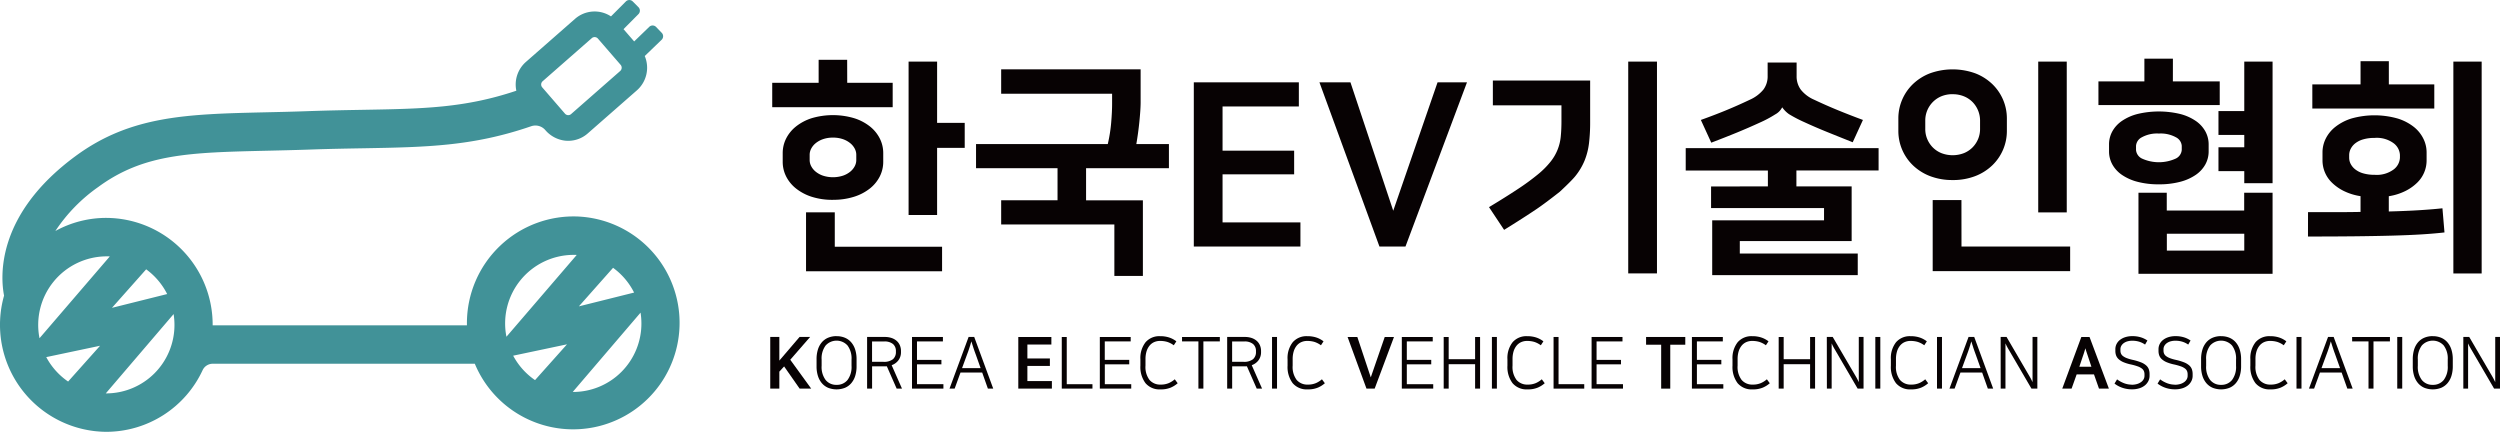 <svg xmlns="http://www.w3.org/2000/svg" xmlns:xlink="http://www.w3.org/1999/xlink" width="220" height="38" viewBox="0 0 220 38">
  <defs>
    <clipPath id="clip-path">
      <rect id="사각형_8" data-name="사각형 8" width="220" height="38" transform="translate(0 0)" fill="none"/>
    </clipPath>
  </defs>
  <g id="logo" transform="translate(0 0)">
    <g id="그룹_1" data-name="그룹 1" transform="translate(0 0)" clip-path="url(#clip-path)">
      <path id="패스_1" data-name="패스 1" d="M50.956,19.057a9.392,9.392,0,0,0-9.867,9.4c0,.057,0,.113,0,.17H18.714c0-.013,0-.026,0-.039a9.4,9.4,0,0,0-9.358-9.413,9.257,9.257,0,0,0-4.485,1.154,14.505,14.505,0,0,1,3.761-3.864c4.008-2.947,8.071-3.042,14.8-3.2,1.186-.027,2.413-.056,3.734-.1,1.762-.063,3.328-.09,4.842-.117,5.5-.1,9.6-.17,14.732-1.938a1.146,1.146,0,0,1,1.242.332,2.7,2.7,0,0,0,1.747.936,2.641,2.641,0,0,0,.272.014,2.6,2.6,0,0,0,1.719-.649l4.326-3.792a2.651,2.651,0,0,0,.692-3.02L58.224,3.5a.432.432,0,0,0,.012-.608l-.5-.519a.425.425,0,0,0-.6-.012L55.806,3.646,54.87,2.565l1.315-1.323a.432.432,0,0,0,0-.608L55.679.126a.426.426,0,0,0-.6,0L53.766,1.443a2.614,2.614,0,0,0-3.161.214L46.279,5.45a2.648,2.648,0,0,0-.841,2.533c-4.529,1.523-8.2,1.588-13.481,1.681-1.458.026-3.11.055-4.9.119-1.3.046-2.516.075-3.693.1-6.881.16-11.852.275-16.711,3.849C-.373,18.9.04,24.379.358,26.015A9.414,9.414,0,0,0,9.358,38a9.364,9.364,0,0,0,8.473-5.426.984.984,0,0,1,.893-.565H41.783a9.369,9.369,0,1,0,9.173-12.951M47.751,7.15l4.326-3.792a.38.38,0,0,1,.538.037l2,2.311a.385.385,0,0,1-.037.541L50.255,10.04A.379.379,0,0,1,49.717,10l-2-2.311A.386.386,0,0,1,47.751,7.15ZM14.711,25.876,9.852,27.09,12.862,23.7a6.064,6.064,0,0,1,1.849,2.178M9.358,22.556q.154,0,.306.008l-6.187,7.2a6.034,6.034,0,0,1,5.881-7.205M4.07,31.426l4.737-1-2.813,3.15a6.061,6.061,0,0,1-1.924-2.15m5.288,3.192H9.309l5.969-6.98a6.088,6.088,0,0,1,.075.95,6.02,6.02,0,0,1-6,6.031M55.8,25.746,50.941,26.96l3.009-3.393A6.058,6.058,0,0,1,55.8,25.746m-5.353-3.32q.154,0,.306.008l-6.186,7.2a6.032,6.032,0,0,1,5.88-7.205M45.159,31.3l4.737-1-2.813,3.15a6.065,6.065,0,0,1-1.924-2.15m5.287,3.192H50.4l5.969-6.98a6.088,6.088,0,0,1,.075.95,6.02,6.02,0,0,1-6,6.031" transform="translate(0 0)" fill="#419298"/>
      <path id="패스_2" data-name="패스 2" d="M224.975,99.08l1.842,2.54H225.8l-1.366-1.954-.42.46v1.494h-.8V97.075h.8v2.08l1.779-2.08h.928Z" transform="translate(-155.432 -67.422)" fill="#070203"/>
      <path id="패스_3" data-name="패스 3" d="M238.388,96.849a1.854,1.854,0,0,1,.746.142,1.5,1.5,0,0,1,.551.407,1.82,1.82,0,0,1,.345.64,2.77,2.77,0,0,1,.119.842V99.5a2.77,2.77,0,0,1-.119.842,1.82,1.82,0,0,1-.345.64,1.5,1.5,0,0,1-.551.407,2.032,2.032,0,0,1-1.491,0,1.505,1.505,0,0,1-.551-.407,1.825,1.825,0,0,1-.345-.64,2.77,2.77,0,0,1-.119-.842v-.624a2.84,2.84,0,0,1,.116-.842,1.781,1.781,0,0,1,.342-.64,1.491,1.491,0,0,1,.555-.407,1.876,1.876,0,0,1,.749-.142m0,4.286a1.185,1.185,0,0,0,.962-.426,1.9,1.9,0,0,0,.354-1.245v-.548a1.9,1.9,0,0,0-.354-1.245,1.3,1.3,0,0,0-1.924,0,1.9,1.9,0,0,0-.354,1.245v.548a1.9,1.9,0,0,0,.354,1.245,1.184,1.184,0,0,0,.962.426" transform="translate(-164.771 -67.265)" fill="#070203"/>
      <path id="패스_4" data-name="패스 4" d="M253.013,99.654a.631.631,0,0,1-.085.006h-1.212v1.96h-.439V97.076h1.56a1.825,1.825,0,0,1,.6.092,1.285,1.285,0,0,1,.448.258,1.082,1.082,0,0,1,.279.394,1.275,1.275,0,0,1,.094.492v.094a1.174,1.174,0,0,1-.22.715,1.254,1.254,0,0,1-.6.438l.909,2.061h-.47Zm-1.3-2.181v1.79h.99a1.27,1.27,0,0,0,.849-.23.818.818,0,0,0,.26-.646v-.063a.794.794,0,0,0-.254-.624,1.154,1.154,0,0,0-.786-.227Z" transform="translate(-174.972 -67.423)" fill="#070203"/>
      <path id="패스_5" data-name="패스 5" d="M267,97.076v.391h-2.281v1.626h2.149v.391h-2.149v1.746h2.325v.391h-2.763V97.076Z" transform="translate(-184.024 -67.422)" fill="#070203"/>
      <path id="패스_6" data-name="패스 6" d="M279,101.62h-.47l-.5-1.412h-1.911l-.514,1.412h-.451l1.679-4.545h.495Zm-2.744-1.8h1.635l-.438-1.229c-.029-.075-.056-.149-.082-.221s-.052-.15-.081-.236-.06-.183-.094-.29l-.119-.381c-.042.147-.08.274-.113.381s-.065.2-.094.29-.056.165-.081.236-.052.145-.082.221Z" transform="translate(-191.596 -67.422)" fill="#070203"/>
      <path id="패스_7" data-name="패스 7" d="M298.011,97.076v.668H295.9v1.223h1.98v.656H295.9v1.33h2.156v.668H295.1V97.076Z" transform="translate(-205.49 -67.422)" fill="#070203"/>
      <path id="패스_8" data-name="패스 8" d="M308.129,97.076v4.154h2.262v.391h-2.7V97.076Z" transform="translate(-214.255 -67.422)" fill="#070203"/>
      <path id="패스_9" data-name="패스 9" d="M321.428,97.076v.391h-2.281v1.626H321.3v.391h-2.149v1.746h2.325v.391h-2.764V97.076Z" transform="translate(-221.927 -67.422)" fill="#070203"/>
      <path id="패스_10" data-name="패스 10" d="M332.206,96.849a2.507,2.507,0,0,1,.8.117,2.1,2.1,0,0,1,.63.337l-.226.347a1.987,1.987,0,0,0-.583-.3,2.184,2.184,0,0,0-.62-.082,1.255,1.255,0,0,0-.555.117,1.118,1.118,0,0,0-.4.328,1.5,1.5,0,0,0-.247.5,2.36,2.36,0,0,0-.085.652v.58a1.881,1.881,0,0,0,.354,1.254,1.227,1.227,0,0,0,.981.41,1.739,1.739,0,0,0,.724-.136,2.039,2.039,0,0,0,.517-.331l.257.347a2.247,2.247,0,0,1-.608.384,2.225,2.225,0,0,1-.9.158,1.611,1.611,0,0,1-1.325-.549,2.367,2.367,0,0,1-.448-1.538v-.561a2.249,2.249,0,0,1,.454-1.5,1.594,1.594,0,0,1,1.282-.533" transform="translate(-230.117 -67.265)" fill="#070203"/>
      <path id="패스_11" data-name="패스 11" d="M345.868,97.076v.391h-1.448v4.154h-.438V97.466h-1.441v-.391Z" transform="translate(-238.522 -67.422)" fill="#070203"/>
      <path id="패스_12" data-name="패스 12" d="M357.359,99.654a.631.631,0,0,1-.085.006h-1.212v1.96h-.439V97.076h1.56a1.824,1.824,0,0,1,.6.092,1.292,1.292,0,0,1,.448.258,1.085,1.085,0,0,1,.279.394,1.275,1.275,0,0,1,.094.492v.094a1.178,1.178,0,0,1-.219.715,1.254,1.254,0,0,1-.6.438l.909,2.061h-.47Zm-1.3-2.181v1.79h.99a1.271,1.271,0,0,0,.849-.23.818.818,0,0,0,.26-.646v-.063a.794.794,0,0,0-.253-.624,1.156,1.156,0,0,0-.786-.227Z" transform="translate(-247.632 -67.423)" fill="#070203"/>
      <rect id="사각형_2" data-name="사각형 2" width="0.439" height="4.544" transform="translate(111.939 29.653)" fill="#070203"/>
      <path id="패스_13" data-name="패스 13" d="M374.856,96.849a2.508,2.508,0,0,1,.8.117,2.094,2.094,0,0,1,.629.337l-.226.347a1.987,1.987,0,0,0-.583-.3,2.184,2.184,0,0,0-.62-.082,1.255,1.255,0,0,0-.555.117,1.117,1.117,0,0,0-.4.328,1.5,1.5,0,0,0-.247.5,2.359,2.359,0,0,0-.085.652v.58a1.882,1.882,0,0,0,.354,1.254,1.227,1.227,0,0,0,.981.41,1.739,1.739,0,0,0,.724-.136,2.04,2.04,0,0,0,.517-.331l.257.347a2.248,2.248,0,0,1-.608.384,2.225,2.225,0,0,1-.9.158,1.611,1.611,0,0,1-1.325-.549,2.367,2.367,0,0,1-.448-1.538v-.561a2.249,2.249,0,0,1,.454-1.5,1.594,1.594,0,0,1,1.282-.533" transform="translate(-259.815 -67.265)" fill="#070203"/>
      <path id="패스_14" data-name="패스 14" d="M390.515,97.076h.858l1.184,3.555,1.228-3.555h.814l-1.7,4.544h-.721Z" transform="translate(-271.928 -67.422)" fill="#070203"/>
      <path id="패스_15" data-name="패스 15" d="M408.957,97.076v.391h-2.281v1.626h2.149v.391h-2.149v1.746H409v.391h-2.764V97.076Z" transform="translate(-282.876 -67.422)" fill="#070203"/>
      <path id="패스_16" data-name="패스 16" d="M421.133,99.471h-2.325v2.15h-.439V97.076h.439V99.03h2.325V97.076h.438v4.545h-.438Z" transform="translate(-291.324 -67.422)" fill="#070203"/>
      <rect id="사각형_3" data-name="사각형 3" width="0.438" height="4.544" transform="translate(131.288 29.653)" fill="#070203"/>
      <path id="패스_17" data-name="패스 17" d="M438.574,96.849a2.507,2.507,0,0,1,.8.117,2.093,2.093,0,0,1,.63.337l-.226.347a1.986,1.986,0,0,0-.583-.3,2.185,2.185,0,0,0-.62-.082,1.257,1.257,0,0,0-.555.117,1.118,1.118,0,0,0-.4.328,1.491,1.491,0,0,0-.248.5,2.349,2.349,0,0,0-.084.652v.58a1.882,1.882,0,0,0,.354,1.254,1.226,1.226,0,0,0,.981.41,1.736,1.736,0,0,0,.723-.136,2.035,2.035,0,0,0,.517-.331l.257.347a2.245,2.245,0,0,1-.608.384,2.222,2.222,0,0,1-.9.158,1.611,1.611,0,0,1-1.325-.549,2.367,2.367,0,0,1-.448-1.538v-.561a2.247,2.247,0,0,1,.454-1.5,1.592,1.592,0,0,1,1.281-.533" transform="translate(-304.185 -67.265)" fill="#070203"/>
      <path id="패스_18" data-name="패스 18" d="M450.647,97.076v4.154h2.262v.391h-2.7V97.076Z" transform="translate(-313.495 -67.422)" fill="#070203"/>
      <path id="패스_19" data-name="패스 19" d="M463.947,97.076v.391h-2.281v1.626h2.149v.391h-2.149v1.746h2.325v.391h-2.763V97.076Z" transform="translate(-321.168 -67.422)" fill="#070203"/>
      <path id="패스_20" data-name="패스 20" d="M480.465,97.076v.681h-1.322v3.864h-.8V97.757h-1.328v-.681Z" transform="translate(-332.16 -67.422)" fill="#070203"/>
      <path id="패스_21" data-name="패스 21" d="M493.021,97.076v.391h-2.281v1.626h2.149v.391h-2.149v1.746h2.325v.391H490.3V97.076Z" transform="translate(-341.412 -67.422)" fill="#070203"/>
      <path id="패스_22" data-name="패스 22" d="M503.8,96.849a2.508,2.508,0,0,1,.8.117,2.091,2.091,0,0,1,.63.337L505,97.65a1.986,1.986,0,0,0-.582-.3,2.187,2.187,0,0,0-.62-.082,1.256,1.256,0,0,0-.555.117,1.119,1.119,0,0,0-.4.328,1.489,1.489,0,0,0-.248.5,2.358,2.358,0,0,0-.084.652v.58a1.881,1.881,0,0,0,.354,1.254,1.226,1.226,0,0,0,.981.41,1.737,1.737,0,0,0,.723-.136,2.041,2.041,0,0,0,.517-.331l.257.347a2.249,2.249,0,0,1-.608.384,2.224,2.224,0,0,1-.9.158,1.61,1.61,0,0,1-1.325-.549,2.366,2.366,0,0,1-.448-1.538v-.561a2.249,2.249,0,0,1,.454-1.5,1.593,1.593,0,0,1,1.281-.533" transform="translate(-349.602 -67.265)" fill="#070203"/>
      <path id="패스_23" data-name="패스 23" d="M518.2,99.471h-2.325v2.15h-.439V97.076h.439V99.03H518.2V97.076h.439v4.545H518.2Z" transform="translate(-358.912 -67.422)" fill="#070203"/>
      <path id="패스_24" data-name="패스 24" d="M529.4,97.076h.52L532,100.631c.038.063.071.125.1.186l.113.236V97.076h.419v4.544h-.52l-2.08-3.568c-.038-.067-.071-.128-.1-.183s-.064-.13-.106-.227v3.977h-.42Z" transform="translate(-368.64 -67.423)" fill="#070203"/>
      <rect id="사각형_4" data-name="사각형 4" width="0.439" height="4.544" transform="translate(165.029 29.653)" fill="#070203"/>
      <path id="패스_25" data-name="패스 25" d="M549.688,96.849a2.508,2.508,0,0,1,.8.117,2.1,2.1,0,0,1,.63.337l-.226.347a1.987,1.987,0,0,0-.583-.3,2.183,2.183,0,0,0-.62-.082,1.255,1.255,0,0,0-.555.117,1.117,1.117,0,0,0-.4.328,1.5,1.5,0,0,0-.247.5,2.357,2.357,0,0,0-.085.652v.58a1.881,1.881,0,0,0,.354,1.254,1.227,1.227,0,0,0,.981.41,1.739,1.739,0,0,0,.724-.136,2.039,2.039,0,0,0,.517-.331l.257.347a2.248,2.248,0,0,1-.608.384,2.225,2.225,0,0,1-.9.158,1.611,1.611,0,0,1-1.325-.549,2.367,2.367,0,0,1-.448-1.538v-.561a2.249,2.249,0,0,1,.454-1.5,1.594,1.594,0,0,1,1.282-.533" transform="translate(-381.557 -67.265)" fill="#070203"/>
      <rect id="사각형_5" data-name="사각형 5" width="0.438" height="4.544" transform="translate(170.456 29.653)" fill="#070203"/>
      <path id="패스_26" data-name="패스 26" d="M568.782,101.62h-.47l-.5-1.412H565.9l-.514,1.412h-.451l1.679-4.545h.5Zm-2.745-1.8h1.636l-.439-1.229q-.044-.113-.081-.221c-.025-.071-.052-.15-.082-.236s-.06-.183-.094-.29-.073-.234-.119-.381c-.042.147-.08.274-.113.381s-.065.2-.094.29-.056.165-.081.236-.052.145-.081.221Z" transform="translate(-393.382 -67.422)" fill="#070203"/>
      <path id="패스_27" data-name="패스 27" d="M579.77,97.076h.52l2.074,3.555c.038.063.071.125.1.186l.113.236V97.076H583v4.544h-.52l-2.08-3.568c-.037-.067-.071-.128-.1-.183s-.064-.13-.106-.227v3.977h-.42Z" transform="translate(-403.713 -67.423)" fill="#070203"/>
      <path id="패스_28" data-name="패스 28" d="M601.737,101.62h-.871l-.439-1.248H598.9l-.445,1.248h-.821l1.679-4.544h.721Zm-2.6-1.922H600.2l-.307-.926c-.054-.152-.1-.278-.128-.382l-.1-.318c-.016.063-.032.12-.047.17s-.03.1-.047.155l-.053.167c-.019.059-.043.128-.072.208Z" transform="translate(-416.155 -67.423)" fill="#070203"/>
      <path id="패스_29" data-name="패스 29" d="M614.26,101.122a1.639,1.639,0,0,0,.473-.063,1.127,1.127,0,0,0,.357-.173.763.763,0,0,0,.223-.252.62.62,0,0,0,.075-.293v-.132a.76.76,0,0,0-.05-.283.567.567,0,0,0-.182-.23,1.329,1.329,0,0,0-.36-.189,4.71,4.71,0,0,0-.592-.167,3.641,3.641,0,0,1-.661-.2,1.524,1.524,0,0,1-.426-.265.846.846,0,0,1-.226-.328,1.14,1.14,0,0,1-.066-.394V98a1.009,1.009,0,0,1,.11-.47,1.085,1.085,0,0,1,.307-.363,1.5,1.5,0,0,1,.47-.236,1.977,1.977,0,0,1,.592-.085,2.457,2.457,0,0,1,.783.11,2.171,2.171,0,0,1,.558.274l-.207.359a1.819,1.819,0,0,0-.5-.249,2.053,2.053,0,0,0-.633-.091,1.515,1.515,0,0,0-.395.05,1.056,1.056,0,0,0-.329.148.785.785,0,0,0-.225.236.593.593,0,0,0-.085.315v.126a.643.643,0,0,0,.053.265.56.56,0,0,0,.176.214,1.358,1.358,0,0,0,.329.177,3.579,3.579,0,0,0,.514.151,4.911,4.911,0,0,1,.727.217,1.561,1.561,0,0,1,.458.268.841.841,0,0,1,.238.34,1.26,1.26,0,0,1,.069.435v.145a1.023,1.023,0,0,1-.106.46,1.161,1.161,0,0,1-.3.378,1.464,1.464,0,0,1-.489.258,2.117,2.117,0,0,1-.655.094,2.56,2.56,0,0,1-.843-.136,2.4,2.4,0,0,1-.692-.369l.225-.372a2.535,2.535,0,0,0,.661.356,1.947,1.947,0,0,0,.63.11" transform="translate(-426.673 -67.265)" fill="#070203"/>
      <path id="패스_30" data-name="패스 30" d="M626.764,101.122a1.64,1.64,0,0,0,.473-.063,1.133,1.133,0,0,0,.357-.173.77.77,0,0,0,.223-.252.623.623,0,0,0,.075-.293v-.132a.767.767,0,0,0-.05-.283.563.563,0,0,0-.182-.23,1.332,1.332,0,0,0-.36-.189,4.737,4.737,0,0,0-.592-.167,3.637,3.637,0,0,1-.661-.2,1.523,1.523,0,0,1-.426-.265.839.839,0,0,1-.226-.328,1.14,1.14,0,0,1-.066-.394V98a1,1,0,0,1,.11-.47,1.086,1.086,0,0,1,.307-.363,1.5,1.5,0,0,1,.47-.236,1.977,1.977,0,0,1,.592-.085,2.452,2.452,0,0,1,.783.11,2.164,2.164,0,0,1,.558.274l-.207.359a1.816,1.816,0,0,0-.5-.249,2.055,2.055,0,0,0-.633-.091,1.518,1.518,0,0,0-.4.05,1.05,1.05,0,0,0-.329.148.783.783,0,0,0-.226.236.593.593,0,0,0-.085.315v.126a.648.648,0,0,0,.053.265.563.563,0,0,0,.176.214,1.369,1.369,0,0,0,.329.177,3.579,3.579,0,0,0,.514.151,4.912,4.912,0,0,1,.727.217,1.56,1.56,0,0,1,.457.268.838.838,0,0,1,.238.34,1.253,1.253,0,0,1,.069.435v.145a1.019,1.019,0,0,1-.107.46,1.159,1.159,0,0,1-.3.378,1.467,1.467,0,0,1-.489.258,2.12,2.12,0,0,1-.655.094,2.559,2.559,0,0,1-.843-.136,2.393,2.393,0,0,1-.692-.369l.226-.372a2.532,2.532,0,0,0,.661.356,1.948,1.948,0,0,0,.63.11" transform="translate(-435.38 -67.265)" fill="#070203"/>
      <path id="패스_31" data-name="패스 31" d="M639.615,96.849a1.856,1.856,0,0,1,.745.142,1.5,1.5,0,0,1,.552.407,1.819,1.819,0,0,1,.344.64,2.778,2.778,0,0,1,.119.842V99.5a2.778,2.778,0,0,1-.119.842,1.819,1.819,0,0,1-.344.64,1.5,1.5,0,0,1-.552.407,2.032,2.032,0,0,1-1.491,0,1.5,1.5,0,0,1-.551-.407,1.81,1.81,0,0,1-.345-.64,2.769,2.769,0,0,1-.119-.842v-.624a2.84,2.84,0,0,1,.116-.842,1.8,1.8,0,0,1,.341-.64,1.5,1.5,0,0,1,.555-.407,1.88,1.88,0,0,1,.749-.142m0,4.286a1.184,1.184,0,0,0,.961-.426,1.9,1.9,0,0,0,.354-1.245v-.548a1.9,1.9,0,0,0-.354-1.245,1.3,1.3,0,0,0-1.923,0,1.9,1.9,0,0,0-.354,1.245v.548a1.9,1.9,0,0,0,.354,1.245,1.185,1.185,0,0,0,.962.426" transform="translate(-444.158 -67.265)" fill="#070203"/>
      <path id="패스_32" data-name="패스 32" d="M653.869,96.849a2.507,2.507,0,0,1,.8.117,2.093,2.093,0,0,1,.63.337l-.226.347a1.987,1.987,0,0,0-.583-.3,2.186,2.186,0,0,0-.62-.082,1.257,1.257,0,0,0-.555.117,1.118,1.118,0,0,0-.4.328,1.489,1.489,0,0,0-.248.5,2.346,2.346,0,0,0-.084.652v.58a1.881,1.881,0,0,0,.354,1.254,1.226,1.226,0,0,0,.981.41,1.736,1.736,0,0,0,.723-.136,2.036,2.036,0,0,0,.517-.331l.257.347a2.245,2.245,0,0,1-.608.384,2.222,2.222,0,0,1-.9.158,1.611,1.611,0,0,1-1.325-.549,2.367,2.367,0,0,1-.448-1.538v-.561a2.247,2.247,0,0,1,.454-1.5,1.592,1.592,0,0,1,1.281-.533" transform="translate(-454.102 -67.265)" fill="#070203"/>
      <rect id="사각형_6" data-name="사각형 6" width="0.439" height="4.544" transform="translate(202.092 29.653)" fill="#070203"/>
      <path id="패스_33" data-name="패스 33" d="M672.961,101.62h-.47l-.5-1.412h-1.911l-.514,1.412h-.451l1.679-4.545h.495Zm-2.745-1.8h1.636l-.439-1.229c-.029-.075-.057-.149-.081-.221s-.052-.15-.081-.236-.061-.183-.094-.29l-.119-.381c-.042.147-.079.274-.113.381s-.065.2-.094.29-.056.165-.081.236-.052.145-.082.221Z" transform="translate(-465.926 -67.422)" fill="#070203"/>
      <path id="패스_34" data-name="패스 34" d="M684.947,97.076v.391H683.5v4.154h-.438V97.466h-1.441v-.391Z" transform="translate(-474.633 -67.422)" fill="#070203"/>
      <rect id="사각형_7" data-name="사각형 7" width="0.438" height="4.544" transform="translate(210.958 29.653)" fill="#070203"/>
      <path id="패스_35" data-name="패스 35" d="M700.96,96.849a1.854,1.854,0,0,1,.745.142,1.5,1.5,0,0,1,.551.407,1.819,1.819,0,0,1,.345.64,2.771,2.771,0,0,1,.119.842V99.5a2.771,2.771,0,0,1-.119.842,1.819,1.819,0,0,1-.345.64,1.5,1.5,0,0,1-.551.407,2.032,2.032,0,0,1-1.491,0,1.505,1.505,0,0,1-.551-.407,1.825,1.825,0,0,1-.345-.64,2.771,2.771,0,0,1-.119-.842v-.624a2.842,2.842,0,0,1,.116-.842,1.781,1.781,0,0,1,.342-.64,1.491,1.491,0,0,1,.554-.407,1.877,1.877,0,0,1,.749-.142m0,4.286a1.185,1.185,0,0,0,.962-.426,1.9,1.9,0,0,0,.354-1.245v-.548a1.9,1.9,0,0,0-.354-1.245,1.3,1.3,0,0,0-1.924,0,1.9,1.9,0,0,0-.354,1.245v.548a1.9,1.9,0,0,0,.354,1.245,1.184,1.184,0,0,0,.962.426" transform="translate(-486.875 -67.265)" fill="#070203"/>
      <path id="패스_36" data-name="패스 36" d="M713.849,97.076h.52l2.074,3.555q.056.094.1.186l.113.236V97.076h.42v4.544h-.52l-2.08-3.568c-.038-.067-.071-.128-.1-.183s-.065-.13-.107-.227v3.977h-.42Z" transform="translate(-497.076 -67.423)" fill="#070203"/>
      <path id="패스_37" data-name="패스 37" d="M230.4,19.251h4V21.4h-10.6V19.251h4.084V17.227h2.51Zm-1.255,10.3a5.952,5.952,0,0,1-1.872-.27,4.324,4.324,0,0,1-1.384-.732,3.194,3.194,0,0,1-.867-1.062,2.848,2.848,0,0,1-.3-1.283v-.762a2.848,2.848,0,0,1,.3-1.283,3.2,3.2,0,0,1,.867-1.062,4.336,4.336,0,0,1,1.384-.731,6.586,6.586,0,0,1,3.735,0,4.331,4.331,0,0,1,1.395.731,3.2,3.2,0,0,1,.866,1.062,2.84,2.84,0,0,1,.3,1.283V26.2a2.84,2.84,0,0,1-.3,1.283,3.2,3.2,0,0,1-.866,1.062,4.319,4.319,0,0,1-1.395.732,5.978,5.978,0,0,1-1.863.27m.16,4.128h9.442v2.164H226.775v-5.19h2.53Zm-.16-9.6a2.6,2.6,0,0,0-.886.14,2.083,2.083,0,0,0-.647.361,1.529,1.529,0,0,0-.388.481,1.158,1.158,0,0,0-.13.521v.481a1.157,1.157,0,0,0,.13.521,1.522,1.522,0,0,0,.388.481,2.064,2.064,0,0,0,.647.36,2.867,2.867,0,0,0,1.773,0,2.059,2.059,0,0,0,.647-.36,1.531,1.531,0,0,0,.388-.481,1.154,1.154,0,0,0,.13-.521v-.481a1.155,1.155,0,0,0-.13-.521,1.537,1.537,0,0,0-.388-.481,2.077,2.077,0,0,0-.647-.361,2.6,2.6,0,0,0-.887-.14m9.164-1.3h2.43v2.2h-2.43v5.911H235.8V17.387h2.51Z" transform="translate(-155.844 -11.965)" fill="#070203"/>
      <path id="패스_38" data-name="패스 38" d="M285.058,31.505h4.96V28.68h-7.172V26.556h11.594a13.212,13.212,0,0,0,.3-1.894q.08-.952.08-1.653v-.882h-9.762V19.983H297.33v2.886q0,.341-.03.781t-.08.942q-.05.5-.119,1t-.149.962h2.868V28.68h-7.291v2.826h5v6.653h-2.51V33.63h-9.961Z" transform="translate(-196.955 -13.879)" fill="#070203"/>
      <path id="패스_39" data-name="패스 39" d="M355.2,23.722v2.124h-6.714v3.888h6.3v2.084h-6.3v4.228h6.853V38.17h-9.383V23.722Z" transform="translate(-240.901 -16.476)" fill="#070203"/>
      <path id="패스_40" data-name="패스 40" d="M382.364,23.722h2.729l3.765,11.3,3.9-11.3h2.59L389.935,38.17h-2.291Z" transform="translate(-266.253 -16.476)" fill="#070203"/>
      <path id="패스_41" data-name="패스 41" d="M431.5,30.557q1.494-.9,2.55-1.6a20.209,20.209,0,0,0,1.763-1.292,7.373,7.373,0,0,0,1.116-1.122,4.153,4.153,0,0,0,.886-2.214q.06-.6.06-1.343V21.6h-6.036V19.415H440.4V23.1a15.206,15.206,0,0,1-.1,1.823,5.978,5.978,0,0,1-.388,1.533,5.557,5.557,0,0,1-.817,1.373c-.352.441-1.365,1.372-1.365,1.372s-1.238.982-2.042,1.523-1.756,1.152-2.859,1.833Zm14.781,5.832h-2.53V17.752h2.53Z" transform="translate(-300.467 -12.329)" fill="#070203"/>
      <path id="패스_42" data-name="패스 42" d="M495.737,28.915v-1.4h-7.231V25.549h16.973v1.964h-7.232v1.4h4.861v4.809h-9.842v1.1h10.379v1.9H490.837V31.9h9.841V30.819h-9.941v-1.9Zm1.255-6.954a1.445,1.445,0,0,1-.6.611,10.306,10.306,0,0,1-1.374.732q-.957.441-1.982.862t-2.281.9l-.916-2q1.175-.421,2.2-.842t2.122-.942a3.233,3.233,0,0,0,1.185-.892,1.931,1.931,0,0,0,.369-1.192V18.014h2.55V19.2a1.972,1.972,0,0,0,.368,1.2,3.03,3.03,0,0,0,1.165.882q1.056.5,2.112.932t2.191.852l-.9,1.964q-1.156-.461-2.222-.892t-2.022-.872a11.612,11.612,0,0,1-1.364-.711,2.435,2.435,0,0,1-.588-.591Z" transform="translate(-340.163 -12.511)" fill="#070203"/>
      <path id="패스_43" data-name="패스 43" d="M554.887,28.172a5.407,5.407,0,0,1-2-.351,4.494,4.494,0,0,1-1.5-.952,4.192,4.192,0,0,1-1.275-3.006V22.742a4.191,4.191,0,0,1,1.275-3.006,4.5,4.5,0,0,1,1.5-.952,5.89,5.89,0,0,1,4,0,4.5,4.5,0,0,1,1.5.952,4.186,4.186,0,0,1,1.275,3.006v1.122a4.188,4.188,0,0,1-1.275,3.006,4.5,4.5,0,0,1-1.5.952,5.407,5.407,0,0,1-2,.351m0-7.555a2.555,2.555,0,0,0-1.006.19,2.3,2.3,0,0,0-1.4,2.114v.762a2.26,2.26,0,0,0,.169.871,2.312,2.312,0,0,0,.478.732,2.265,2.265,0,0,0,.757.511,2.755,2.755,0,0,0,2.012,0,2.255,2.255,0,0,0,.757-.511,2.319,2.319,0,0,0,.479-.732,2.265,2.265,0,0,0,.169-.871v-.762a2.335,2.335,0,0,0-.648-1.6,2.264,2.264,0,0,0-.757-.511,2.553,2.553,0,0,0-1.006-.19m.777,13.406h9.562v2.164H553.134V29.936h2.53Zm9.263-3.006h-2.51V17.752h2.51Z" transform="translate(-383.057 -12.329)" fill="#070203"/>
      <path id="패스_44" data-name="패스 44" d="M614.651,18.9h4.123v2.084H608.1V18.9h4.044v-2h2.51Zm-1.235,9.058a7.194,7.194,0,0,1-1.872-.221,4.348,4.348,0,0,1-1.375-.611,2.7,2.7,0,0,1-.847-.922,2.369,2.369,0,0,1-.289-1.152v-.6a2.371,2.371,0,0,1,.289-1.152,2.707,2.707,0,0,1,.847-.922,4.362,4.362,0,0,1,1.375-.611,8.072,8.072,0,0,1,3.745,0,4.364,4.364,0,0,1,1.374.611,2.713,2.713,0,0,1,.847.922,2.378,2.378,0,0,1,.289,1.152v.6a2.376,2.376,0,0,1-.289,1.152,2.71,2.71,0,0,1-.847.922,4.35,4.35,0,0,1-1.374.611,7.2,7.2,0,0,1-1.873.221m0-4.469a2.781,2.781,0,0,0-1.5.331.922.922,0,0,0-.508.751v.361a.921.921,0,0,0,.508.751,3.584,3.584,0,0,0,3.008,0,.922.922,0,0,0,.508-.751v-.361a.922.922,0,0,0-.508-.751,2.782,2.782,0,0,0-1.5-.331m10,5.21v7.134H611.623V28.7h2.49v1.563h6.813V28.7Zm-2.49,3.607h-6.813v1.483h6.813Zm0-5.511h-2.271v-2.1h2.271V23.612h-2.271v-2.1h2.271V17.16h2.49v10.7h-2.49Z" transform="translate(-423.438 -11.737)" fill="#070203"/>
      <path id="패스_45" data-name="패스 45" d="M668.844,30.907h2.46q1.145,0,2.161-.02V29.5a5.041,5.041,0,0,1-1.484-.461,4.063,4.063,0,0,1-1.046-.742,2.72,2.72,0,0,1-.817-1.944v-.722a2.707,2.707,0,0,1,.279-1.182,3.044,3.044,0,0,1,.847-1.042,4.421,4.421,0,0,1,1.424-.742,7.465,7.465,0,0,1,4.054,0,4.4,4.4,0,0,1,1.435.742A3.044,3.044,0,0,1,679,24.454a2.707,2.707,0,0,1,.279,1.182v.722a2.718,2.718,0,0,1-.817,1.944,4.063,4.063,0,0,1-1.046.742,5.028,5.028,0,0,1-1.464.461v1.343q1.494-.04,2.639-.11t2.082-.17l.179,2.124q-.856.1-1.982.17t-2.589.11q-1.464.04-3.307.06t-4.134.02Zm4.622-11.242V17.621h2.49v2.044h4v2.124H669.223V19.665Zm1.235,4.709a3.474,3.474,0,0,0-1.006.13,2.014,2.014,0,0,0-.7.351,1.442,1.442,0,0,0-.4.491,1.223,1.223,0,0,0-.13.531v.241a1.2,1.2,0,0,0,.13.541,1.472,1.472,0,0,0,.4.481,2.009,2.009,0,0,0,.7.351,3.474,3.474,0,0,0,1.006.13,2.494,2.494,0,0,0,1.693-.481,1.378,1.378,0,0,0,.538-1.022v-.241a1.377,1.377,0,0,0-.538-1.022,2.493,2.493,0,0,0-1.693-.481M684.124,36.3h-2.49V17.661h2.49Z" transform="translate(-465.738 -12.238)" fill="#070203"/>
    </g>
  </g>
</svg>
